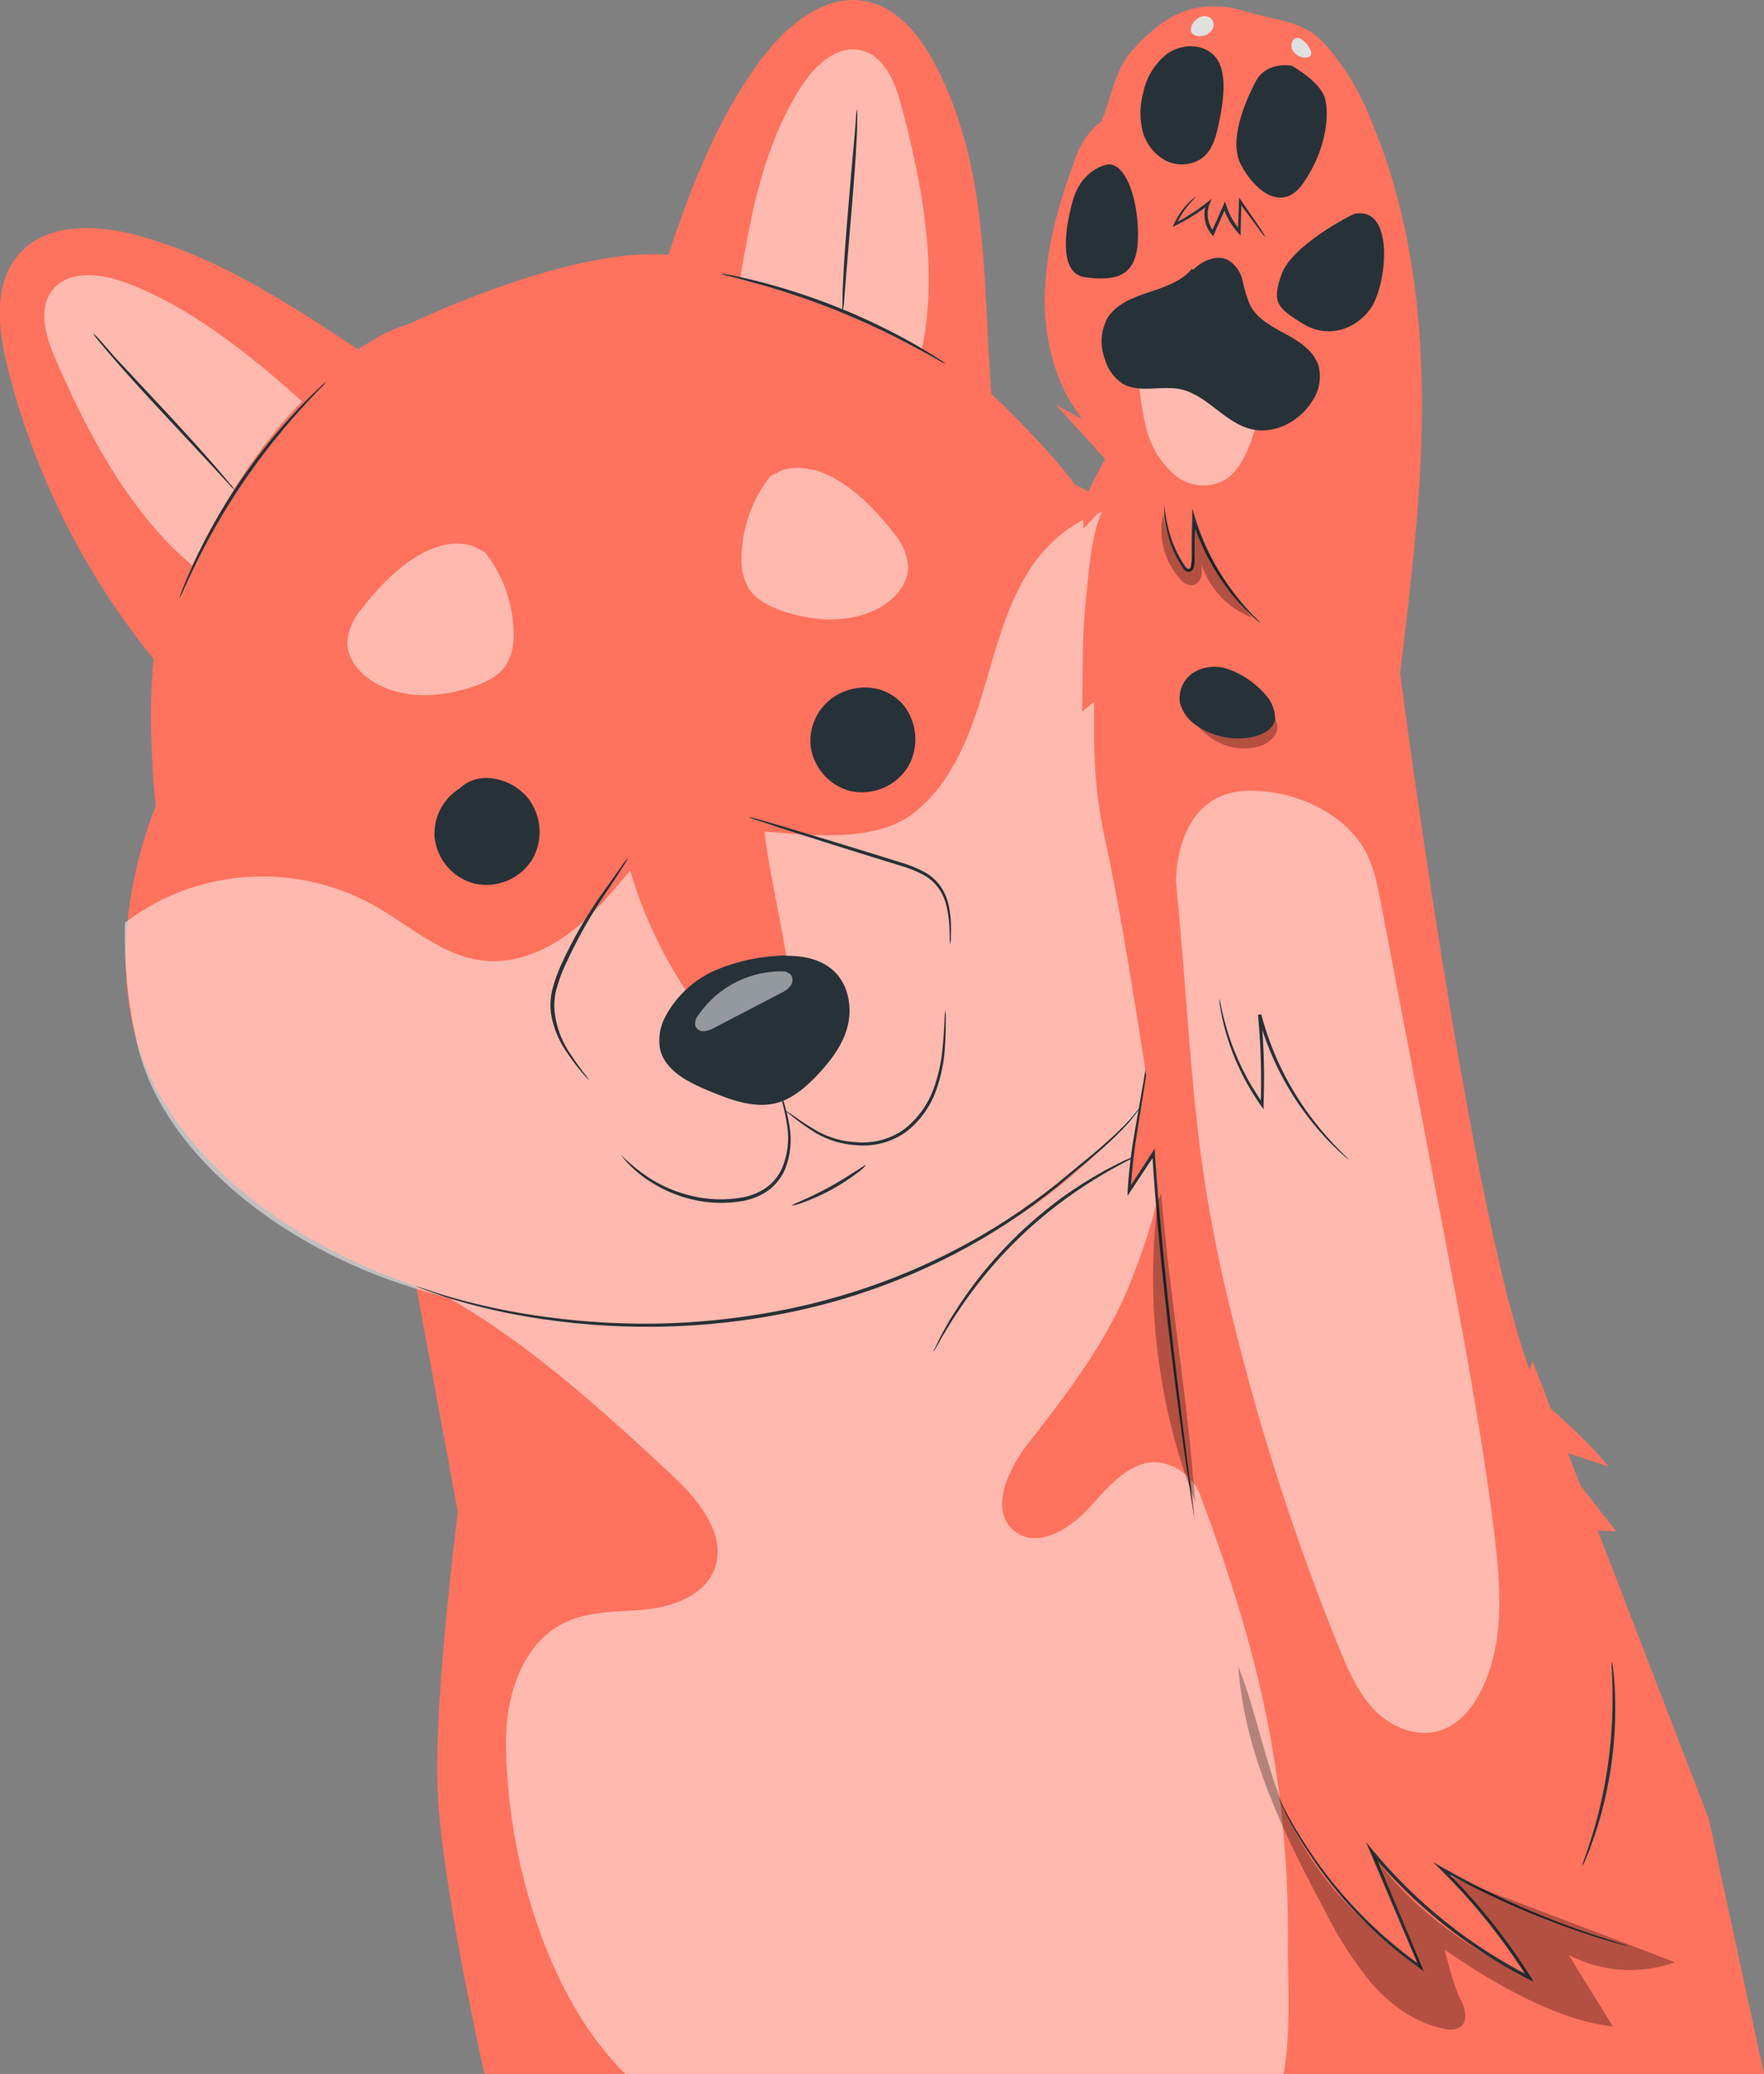 <?xml version="1.0" encoding="UTF-8"?> <svg xmlns="http://www.w3.org/2000/svg" width="131" height="154" viewBox="0 0 131 154" fill="none"><rect x="0" y="0" width="131" height="154" fill="#808080" stroke="none"/> <g clip-path="url(#clip0_24_166)"> <path d="M126.897 135.049L113.813 101.076L110.995 109.135L87.291 57.567L75.08 32.163L52.764 22.414L27.384 31.406C27.384 31.406 20.974 48.583 20.204 52.692C19.434 56.801 22.256 70.394 22.256 70.394L29.441 87.571L34.003 112.297C34.003 112.297 32.239 125.811 32.49 132.775C32.741 139.738 35.985 154.019 35.985 154.019H131L126.897 135.049Z" fill="#FF725E"></path> <g opacity="0.5"> <path d="M95.646 144.673C95.79 131.136 92.894 121.038 89.106 110.946C88.874 110.396 88.519 109.907 88.07 109.514C87.62 109.122 87.088 108.836 86.512 108.68C84.377 108.086 82.511 110.11 81.053 111.781C79.596 113.453 77.117 115.068 75.363 113.708C73.418 112.195 74.843 109.117 76.361 107.171C79.294 103.42 82.246 99.586 83.982 95.147C85.718 90.709 87.472 85.514 85.268 81.29C80.575 87.436 73.813 92.789 62.395 96.406C52.699 99.535 41.606 98.755 33.358 96.406C39.392 99.846 44.962 104.929 50.044 109.664C52.012 111.521 54.059 114.149 53.01 116.628C52.225 118.485 50.021 119.288 48.016 119.502C46.011 119.715 43.903 119.581 42.065 120.43C38.816 121.897 37.554 125.876 37.572 129.423C37.614 137.594 40.478 148.16 46.465 154.028H95.321C95.901 150.992 95.614 146.567 95.646 144.673Z" fill="white"></path> </g> <path d="M84.767 85.644C84.767 85.644 84.702 85.695 84.576 85.76L84.01 86.053C83.764 86.169 83.463 86.322 83.124 86.517C82.785 86.712 82.386 86.907 81.968 87.162C80.978 87.743 80.017 88.374 79.09 89.052C76.816 90.713 74.767 92.664 72.996 94.855C72.274 95.748 71.598 96.677 70.972 97.64C70.694 98.044 70.476 98.434 70.267 98.764C70.058 99.094 69.896 99.386 69.766 99.627C69.636 99.869 69.534 100.027 69.45 100.18C69.414 100.244 69.372 100.305 69.325 100.361C69.325 100.361 69.325 100.287 69.404 100.157C69.483 100.027 69.571 99.813 69.682 99.586C69.793 99.358 69.956 99.033 70.146 98.699C70.337 98.365 70.55 97.961 70.824 97.552C71.434 96.569 72.101 95.622 72.82 94.716C73.709 93.615 74.666 92.57 75.683 91.587C76.709 90.616 77.794 89.711 78.933 88.875C79.873 88.203 80.851 87.582 81.861 87.019C82.288 86.772 82.692 86.582 83.04 86.401C83.388 86.22 83.695 86.081 83.969 85.974L84.553 85.728C84.621 85.691 84.692 85.663 84.767 85.644Z" fill="#263238"></path> <path d="M93.442 51.555C91.1 44.775 86.203 39.177 79.796 35.956C79.796 35.956 78.074 33.37 72.597 28.273C67.12 23.175 57.09 19.638 49.738 18.932C49.445 18.904 49.144 18.886 48.837 18.881C41.462 18.686 30.318 24.081 30.318 24.081C23.235 26.04 13.989 39.433 12.216 44.721C10.443 50.009 11.562 59.888 11.562 59.888C11.562 59.888 7.719 68.648 10.128 77.195C14.389 92.26 40.38 104.335 65.797 94.628C91.214 84.92 97.229 62.827 93.442 51.555Z" fill="#FF725E"></path> <g opacity="0.5"> <path d="M65.607 95.361C75.525 91.647 85.718 83.068 90.03 75.148C91.562 69.349 93.279 62.813 93.279 62.813L86.108 40.334C85.099 39.402 84.024 38.544 82.891 37.767C80.413 38.152 78.102 39.888 76.649 42.019C74.732 44.837 73.947 48.245 72.959 51.508C71.97 54.772 70.638 58.119 67.988 60.269C65.147 62.59 60.422 62.042 56.774 61.74C57.131 65.069 58.292 69.47 58.631 72.799L51.854 74.86C49.591 71.773 47.879 68.317 46.795 64.646C45.375 66.35 43.936 68.068 42.154 69.377C40.371 70.686 38.162 71.559 35.957 71.336C32.866 71.025 30.42 68.709 27.709 67.195C25.724 66.104 23.541 65.419 21.289 65.179C19.036 64.94 16.758 65.152 14.588 65.802C12.672 66.383 10.876 67.301 9.283 68.514C9.201 71.434 9.482 74.353 10.118 77.204C11.794 85.356 20.627 92.566 30.866 95.686C40.311 98.555 53.339 99.929 65.607 95.361Z" fill="white"></path> </g> <path d="M58.361 70.951C56.609 70.972 54.877 71.325 53.256 71.991C51.627 72.669 50.279 73.885 49.436 75.436C49.018 76.185 48.87 77.055 49.018 77.901C49.39 79.512 51.107 80.361 52.634 80.997C54.161 81.633 55.929 82.32 57.586 81.926C58.835 81.61 59.856 80.723 60.738 79.785C61.926 78.523 63.012 77 63.087 75.273C63.161 73.546 62.362 70.937 58.366 70.969" fill="#263238"></path> <path d="M57.8 80.695C57.913 80.937 58.008 81.187 58.083 81.443C58.32 82.134 58.5 82.844 58.621 83.564C58.821 84.641 58.716 85.752 58.32 86.772C58.071 87.378 57.672 87.91 57.159 88.318C56.599 88.738 55.952 89.025 55.266 89.159C53.955 89.407 52.605 89.367 51.311 89.043C50.26 88.785 49.258 88.357 48.345 87.775C47.727 87.391 47.16 86.931 46.656 86.406C46.514 86.26 46.382 86.105 46.261 85.941C46.214 85.891 46.173 85.835 46.141 85.774C46.833 86.471 47.602 87.086 48.434 87.608C49.343 88.156 50.333 88.558 51.367 88.801C52.628 89.108 53.94 89.141 55.215 88.899C55.864 88.772 56.478 88.502 57.011 88.109C57.496 87.73 57.875 87.231 58.111 86.661C58.505 85.679 58.623 84.609 58.454 83.564C58.347 82.854 58.192 82.151 57.99 81.461C57.907 81.211 57.843 80.955 57.8 80.695Z" fill="#263238"></path> <path d="M58.273 82.478C58.273 82.432 58.538 82.576 58.942 82.859C59.506 83.269 60.092 83.648 60.696 83.996C61.595 84.491 62.596 84.77 63.62 84.813C64.871 84.921 66.119 84.582 67.143 83.857C68.132 83.085 68.885 82.053 69.32 80.876C69.672 79.908 69.899 78.899 69.993 77.873C70.086 77 70.114 76.28 70.142 75.788C70.142 75.532 70.163 75.275 70.207 75.022C70.237 75.276 70.246 75.533 70.234 75.788C70.234 76.285 70.234 77.005 70.165 77.891C70.092 78.937 69.876 79.968 69.524 80.955C69.089 82.181 68.311 83.256 67.282 84.052C66.215 84.81 64.91 85.159 63.606 85.036C62.55 84.981 61.523 84.675 60.608 84.145C60.009 83.779 59.434 83.376 58.886 82.938C58.695 82.768 58.49 82.615 58.273 82.478Z" fill="#263238"></path> <path d="M39.202 59.252C38.824 58.799 38.353 58.432 37.822 58.176C37.29 57.92 36.71 57.78 36.12 57.766C35.379 57.758 34.665 58.039 34.129 58.551C33.523 58.925 33.029 59.457 32.703 60.09C32.375 60.723 32.227 61.433 32.272 62.144C32.352 62.963 32.684 63.737 33.222 64.359C33.76 64.982 34.477 65.423 35.275 65.621C36.078 65.791 36.913 65.712 37.67 65.395C38.427 65.078 39.07 64.539 39.513 63.848C39.927 63.139 40.119 62.322 40.064 61.502C40.008 60.683 39.708 59.899 39.202 59.252Z" fill="#263238"></path> <path d="M67.115 52.376C66.752 51.947 66.297 51.604 65.784 51.374C65.27 51.144 64.712 51.033 64.15 51.049C63.405 51.069 62.678 51.283 62.042 51.671C61.437 52.047 60.945 52.58 60.618 53.214C60.291 53.847 60.142 54.557 60.186 55.269C60.266 56.086 60.596 56.858 61.131 57.48C61.666 58.102 62.379 58.544 63.175 58.746C63.978 58.915 64.813 58.836 65.57 58.519C66.326 58.202 66.969 57.663 67.412 56.972C67.829 56.265 68.023 55.448 67.97 54.629C67.917 53.809 67.619 53.025 67.115 52.376Z" fill="#263238"></path> <g opacity="0.5"> <path d="M35.999 40.988L35.071 40.524C31.966 39.628 28.777 42.711 26.874 45.181C26.251 45.879 25.868 46.76 25.783 47.692C25.783 48.946 26.712 50.013 27.788 50.672C29.951 51.945 32.694 51.801 35.075 51.011C36.064 50.682 37.076 50.199 37.628 49.312C38.013 48.615 38.191 47.823 38.143 47.028C38.12 44.833 37.365 42.707 35.999 40.988Z" fill="white"></path> </g> <g opacity="0.5"> <path d="M57.215 35.357L58.143 34.893C61.262 34.011 64.474 37.107 66.354 39.563C66.977 40.26 67.36 41.139 67.445 42.07C67.445 43.328 66.516 44.419 65.439 45.055C63.277 46.323 60.533 46.183 58.153 45.389C57.15 45.032 56.161 44.568 55.586 43.686C55.201 42.987 55.023 42.193 55.071 41.397C55.092 39.201 55.847 37.075 57.215 35.357Z" fill="white"></path> </g> <path d="M43.755 80.217C43.572 80.051 43.404 79.87 43.254 79.674C42.814 79.162 42.407 78.623 42.038 78.058C41.467 77.222 41.085 76.272 40.919 75.273C40.841 74.676 40.874 74.07 41.017 73.486C41.177 72.867 41.39 72.263 41.652 71.68C42.572 69.648 43.701 67.719 45.022 65.923L46.187 64.28C46.324 64.07 46.479 63.872 46.651 63.69C46.547 63.915 46.423 64.129 46.28 64.331C46.029 64.735 45.649 65.31 45.18 66.016C43.925 67.829 42.837 69.753 41.931 71.763C41.672 72.331 41.462 72.919 41.304 73.523C41.166 74.081 41.13 74.66 41.197 75.231C41.325 76.212 41.66 77.153 42.181 77.993C42.646 78.713 43.045 79.256 43.328 79.637C43.485 79.819 43.628 80.013 43.755 80.217Z" fill="#263238"></path> <path d="M70.55 70.157C70.523 69.9 70.514 69.641 70.522 69.382C70.524 68.684 70.45 67.988 70.299 67.307C70.193 66.843 70.002 66.402 69.738 66.007C69.429 65.56 69.016 65.196 68.536 64.944C67.997 64.663 67.431 64.439 66.846 64.275L64.952 63.69C62.353 62.882 60.009 62.144 58.315 61.596L56.315 60.932C56.064 60.864 55.82 60.773 55.586 60.659C55.843 60.701 56.095 60.763 56.343 60.844L58.366 61.434C60.074 61.94 62.427 62.655 65.022 63.458L66.916 64.048C67.515 64.221 68.095 64.456 68.647 64.749C69.152 65.024 69.584 65.418 69.905 65.895C70.177 66.321 70.367 66.793 70.466 67.288C70.606 67.983 70.656 68.693 70.615 69.4C70.615 69.651 70.615 69.865 70.582 69.976C70.58 70.038 70.569 70.099 70.55 70.157Z" fill="#263238"></path> <path d="M10.011 17.428C7.078 16.666 3.514 16.55 1.485 18.788C-0.543 21.026 -0.149 24.382 0.557 27.256C2.543 35.18 6.241 42.572 11.39 48.913L26.633 25.97C21.416 22.516 16.069 19.006 10.011 17.428Z" fill="#FF725E"></path> <g opacity="0.5"> <path d="M9.139 20.919C7.362 20.288 5.055 20.06 3.89 21.546C2.836 22.897 3.356 24.856 4.024 26.43C6.391 32.001 9.64 38.124 14.277 41.991C16.528 37.349 19.151 33.17 22.428 29.805C18.645 26.383 13.948 22.627 9.139 20.919Z" fill="white"></path> </g> <path d="M17.429 36.378C17.268 36.251 17.122 36.106 16.993 35.947L15.855 34.712L12.068 30.64C10.587 29.057 9.283 27.609 8.355 26.536C7.891 26.003 7.524 25.561 7.273 25.25C7.138 25.095 7.015 24.929 6.907 24.754C7.077 24.881 7.233 25.027 7.371 25.19L8.476 26.462L12.254 30.51C13.73 32.093 15.039 33.542 15.967 34.614C16.431 35.153 16.802 35.589 17.048 35.9C17.192 36.046 17.319 36.206 17.429 36.378Z" fill="#263238"></path> <path d="M70.114 6.151C68.898 3.449 67.074 0.548 64.15 0.065C61.225 -0.418 58.445 1.857 56.626 4.28C52.834 9.285 50.81 15.32 48.847 21.281L73.65 29.67C72.982 21.1 73.446 13.575 70.114 6.151Z" fill="#FF725E"></path> <g opacity="0.5"> <path d="M59.457 6.499C60.464 4.902 62.135 3.296 63.968 3.742C65.63 4.146 66.438 6.007 66.883 7.66C68.471 13.491 69.705 20.069 68.457 25.979C64.516 23.677 59.93 21.977 54.973 20.636C55.827 15.603 56.737 10.798 59.457 6.499Z" fill="white"></path> </g> <path d="M62.562 23.124C62.542 22.927 62.542 22.728 62.562 22.53C62.562 22.149 62.562 21.602 62.609 20.919C62.669 19.559 62.803 17.669 62.98 15.613C63.156 13.556 63.305 11.718 63.444 10.311C63.495 9.67 63.537 9.132 63.569 8.705C63.573 8.506 63.596 8.309 63.639 8.115C63.668 8.312 63.676 8.511 63.662 8.709C63.662 9.09 63.662 9.638 63.616 10.325C63.555 11.685 63.416 13.575 63.24 15.631C63.063 17.688 62.915 19.522 62.799 20.928C62.748 21.569 62.706 22.108 62.674 22.535C62.658 22.735 62.621 22.932 62.562 23.124Z" fill="#263238"></path> <path d="M84.767 82.032C84.68 82.214 84.576 82.386 84.456 82.548C84.123 83.017 83.752 83.458 83.347 83.866C82.827 84.409 82.163 85.036 81.36 85.723C80.961 86.076 80.529 86.443 80.056 86.819L78.603 88.044C76.172 90.028 73.54 91.75 70.75 93.184C67.332 94.94 63.713 96.273 59.972 97.153C56.231 98.025 52.405 98.483 48.563 98.518C45.429 98.547 42.298 98.3 39.206 97.78C37.124 97.43 35.069 96.935 33.056 96.299C32.346 96.057 31.799 95.872 31.432 95.723L31.014 95.561L30.875 95.496C30.926 95.502 30.976 95.516 31.023 95.537L31.451 95.677C31.817 95.811 32.379 95.983 33.084 96.206C35.101 96.805 37.156 97.27 39.234 97.599C42.317 98.094 45.437 98.324 48.559 98.286C52.384 98.23 56.191 97.763 59.916 96.893C63.637 96.014 67.24 94.694 70.647 92.961C73.429 91.54 76.059 89.84 78.496 87.887L81.281 85.593C82.089 84.911 82.762 84.293 83.286 83.764C83.697 83.365 84.078 82.936 84.428 82.483C84.655 82.209 84.753 82.028 84.767 82.032Z" fill="#263238"></path> <g opacity="0.5"> <path d="M58.352 72.135C57.082 72.078 55.818 72.346 54.681 72.915C53.544 73.484 52.571 74.334 51.854 75.385C51.756 75.496 51.686 75.629 51.649 75.772C51.613 75.916 51.612 76.066 51.645 76.211C51.708 76.332 51.806 76.431 51.926 76.495C52.046 76.559 52.183 76.584 52.318 76.568C52.588 76.534 52.848 76.442 53.08 76.299L57.972 73.75C58.303 73.616 58.587 73.385 58.784 73.087C58.942 72.771 58.821 72.293 58.473 72.223" fill="white"></path> </g> <path d="M70.244 27.033C70.024 26.94 69.813 26.828 69.612 26.699C69.213 26.471 68.633 26.146 67.914 25.77C64.156 23.734 60.177 22.138 56.055 21.012C55.266 20.794 54.625 20.627 54.198 20.515C53.963 20.471 53.733 20.405 53.511 20.315C53.749 20.332 53.985 20.368 54.217 20.422C54.681 20.506 55.321 20.65 56.12 20.845C58.187 21.364 60.216 22.022 62.195 22.813C64.186 23.608 66.12 24.539 67.983 25.599C68.693 26.012 69.26 26.355 69.645 26.611C69.858 26.732 70.058 26.873 70.244 27.033Z" fill="#263238"></path> <path d="M64.316 86.508C64.114 86.748 63.878 86.957 63.615 87.13C63.018 87.581 62.388 87.988 61.731 88.346C61.069 88.705 60.382 89.016 59.675 89.275C59.388 89.399 59.085 89.482 58.774 89.521C58.774 89.451 60.088 88.973 61.62 88.128C63.151 87.283 64.27 86.448 64.316 86.508Z" fill="#263238"></path> <path d="M24.242 28.319C24.089 28.527 23.916 28.719 23.727 28.895C23.379 29.248 22.892 29.772 22.298 30.427C19.196 33.85 16.59 37.691 14.556 41.838C14.166 42.632 13.86 43.282 13.66 43.737C13.566 43.977 13.451 44.209 13.316 44.428C13.383 44.18 13.469 43.936 13.572 43.7C13.748 43.235 14.036 42.572 14.402 41.768C16.362 37.562 18.986 33.698 22.172 30.325C22.785 29.679 23.296 29.173 23.662 28.839C23.843 28.653 24.037 28.479 24.242 28.319Z" fill="#263238"></path> <path d="M120.965 144.52L120.696 144.455L119.917 144.251C119.239 144.056 118.246 143.763 116.997 143.322C113.532 142.13 110.183 140.626 106.99 138.828L107.111 138.666C109.604 141.111 111.805 143.837 113.669 146.79L113.897 147.152L113.516 146.957C108.997 144.662 105 141.46 101.773 137.552L101.973 137.431C103.272 140.514 104.488 143.406 105.588 146.024L105.732 146.363L105.435 146.15C102.147 143.805 99.328 140.865 97.122 137.482C96.272 136.213 95.539 134.868 94.932 133.466C94.932 133.466 94.932 133.49 94.973 133.531L95.08 133.736C95.182 133.926 95.317 134.2 95.493 134.525C95.86 135.207 96.421 136.205 97.225 137.413C99.454 140.754 102.278 143.657 105.556 145.978L105.398 146.103L101.755 137.519L101.439 136.777L101.954 137.399C105.165 141.279 109.136 144.46 113.623 146.749L113.47 146.916C111.622 143.975 109.441 141.257 106.972 138.815L106.424 138.276L107.092 138.652C110.27 140.457 113.598 141.984 117.039 143.216C118.278 143.657 119.262 143.972 119.935 144.181L120.706 144.418C120.877 144.483 120.965 144.52 120.965 144.52Z" fill="#263238"></path> <path d="M85.403 77.441C85.027 80.691 84.01 85.175 83.848 88.407C84.451 87.478 85.059 86.55 85.662 85.621C86.206 94.061 87.519 104.493 88.721 112.863" fill="#FF725E"></path> <path d="M88.74 112.886C88.724 112.854 88.715 112.82 88.712 112.784C88.712 112.696 88.679 112.594 88.656 112.468C88.61 112.176 88.545 111.772 88.461 111.266C88.303 110.222 88.076 108.708 87.816 106.833C87.301 103.086 86.632 97.9 86.085 92.153C85.871 89.883 85.695 87.692 85.565 85.654L85.778 85.709L83.954 88.467L83.741 88.792V88.402C83.839 86.893 84.022 85.391 84.288 83.903C84.52 82.58 84.72 81.42 84.892 80.459C85.064 79.498 85.184 78.746 85.268 78.23C85.305 77.989 85.333 77.794 85.356 77.645C85.361 77.575 85.377 77.506 85.402 77.441C85.407 77.509 85.407 77.577 85.402 77.645C85.402 77.78 85.374 77.98 85.342 78.24C85.282 78.76 85.175 79.516 85.022 80.477C84.869 81.438 84.683 82.603 84.469 83.931C84.224 85.415 84.055 86.91 83.963 88.411L83.769 88.346L85.574 85.561L85.764 85.273V85.616C85.899 87.65 86.08 89.836 86.293 92.116C86.841 97.854 87.482 103.04 87.955 106.795C88.192 108.652 88.387 110.166 88.521 111.238C88.586 111.744 88.633 112.167 88.67 112.445L88.702 112.761C88.725 112.799 88.738 112.842 88.74 112.886Z" fill="#263238"></path> <g opacity="0.3"> <path d="M95.15 133.75C93.822 130.351 93.293 127.115 91.952 123.722C92.416 130.193 95.345 136.205 98.412 141.925C99.36 143.852 100.529 145.662 101.894 147.319C103.319 148.93 105.143 150.24 107.273 150.648C107.652 150.761 108.059 150.723 108.41 150.541C109.079 150.1 108.809 149.06 108.41 148.359C108.011 147.658 107.273 144.761 107.273 144.761C110.708 147.166 115.628 150.04 119.777 150.476L116.5 145.165C117.707 145.795 119.031 146.168 120.389 146.261C121.747 146.355 123.109 146.167 124.391 145.709C119.123 143.666 112.861 141.34 107.593 139.302C109.883 141.573 111.89 144.112 113.571 146.865C109.538 145.008 104.488 141.619 101.861 137.487C103.407 140.941 105.045 144.673 105.375 146.085C100.562 142.371 97.067 138.889 94.931 133.206" fill="black"></path> </g> <path d="M81.248 54.73C81.248 57.339 81.533 59.941 82.098 62.488C84.818 74.707 89.547 111.698 89.933 112.162C90.397 112.719 120.023 113.708 120.023 113.708L115.177 107.496L119.434 108.889C119.434 108.889 118.649 107.687 115.177 104.6C110.536 100.463 103.973 49.972 103.973 49.972C104.818 43.078 105.662 36.165 105.593 29.224C105.523 22.284 104.521 15.297 101.787 8.858C100.968 6.756 99.778 4.819 98.273 3.138C96.709 1.5 94.806 1.569 92.606 0.868C88.651 -0.376 86.145 1.425 84.117 3.714C82.724 5.269 82.622 7.094 81.796 8.993C80.906 9.686 80.24 10.628 79.884 11.699C78.686 14.879 77.74 18.199 77.6 21.574C77.461 24.949 78.264 28.468 80.408 31.151L78.389 30.037L82.065 34.076L81.137 35.845C80.571 36.88 80.341 38.066 80.478 39.238L82.01 37.604C81.081 39.54 80.975 41.392 80.659 44.317C80.52 45.626 80.441 46.945 80.422 48.263L80.362 52.841L81.248 52.102V54.73Z" fill="#FF725E"></path> <g opacity="0.5"> <path d="M92.685 58.718C95.776 58.653 99.09 60.008 100.91 62.432C101.908 63.76 102.242 65.431 102.548 67.046C104.033 74.827 105.52 82.608 107.009 90.389C108.494 98.17 109.984 105.955 110.968 113.81C111.432 117.724 111.785 121.879 110.039 125.444C109.376 126.809 108.317 128.118 106.823 128.541C105.166 129.005 103.346 128.248 102.144 127.046C100.942 125.843 100.237 124.26 99.587 122.714C96.373 114.861 93.735 106.783 91.697 98.546C88.368 85.51 88.629 78.778 87.324 65.408C87.357 65.412 87.185 58.839 92.685 58.718Z" fill="white"></path> </g> <path d="M90.044 4.011C89.167 3.213 87.696 3.291 86.716 3.965C85.772 4.688 85.126 5.732 84.897 6.899C84.643 7.816 84.626 8.782 84.846 9.707C84.962 10.173 85.173 10.609 85.467 10.988C85.76 11.368 86.128 11.683 86.549 11.912C86.981 12.137 87.467 12.238 87.953 12.204C88.439 12.17 88.906 12.001 89.302 11.718C89.988 11.17 90.267 10.283 90.453 9.438C90.819 7.785 91.325 5.125 90.044 4.011Z" fill="#263238"></path> <path d="M82.325 12.21C82.177 12.21 80.325 12.53 79.656 14.94C78.988 17.349 78.705 20.362 80.612 20.594C82.52 20.826 84.233 20.733 84.474 18.231C84.716 15.729 83.852 12.163 82.325 12.21Z" fill="#263238"></path> <path d="M95.92 4.879C95.808 4.879 94.035 4.522 93.219 6.11C92.402 7.697 91.246 10.455 92.146 12.21C93.047 13.965 95.159 15.984 96.82 13.551C98.482 11.119 98.737 8.57 98.398 7.312C98.059 6.054 95.92 4.879 95.92 4.879Z" fill="#263238"></path> <path d="M100.636 15.868C100.399 15.91 95.957 18.189 95.173 20.362C94.388 22.535 94.964 22.911 96.728 24.02C98.491 25.13 100.589 24.577 101.782 22.911C102.975 21.244 103.639 15.357 100.636 15.868Z" fill="#263238"></path> <g opacity="0.5"> <path d="M93.293 29.401C92.909 28.855 92.331 28.478 91.678 28.347L87.779 27.075C87.004 26.824 86.066 26.611 85.458 27.2L84.53 27.456C84.58 28.903 84.774 30.341 85.11 31.75C85.433 33.126 86.186 34.363 87.259 35.283C87.77 35.71 88.398 35.973 89.061 36.035C89.725 36.097 90.391 35.956 90.972 35.631C92.174 34.884 92.74 33.31 93.209 31.88C93.437 31.077 93.692 30.134 93.293 29.401Z" fill="white"></path> </g> <path d="M88.517 19.963C87.751 20.891 86.489 21.314 85.31 21.704C84.131 22.094 82.882 22.581 82.242 23.616C81.99 24.086 81.844 24.604 81.812 25.135C81.781 25.667 81.866 26.199 82.061 26.694C82.27 27.436 82.739 28.077 83.383 28.5C84.618 29.206 86.201 28.616 87.603 28.89C89.64 29.289 90.935 31.411 92.954 31.875C94.695 32.275 96.551 31.253 97.466 29.763C97.716 29.39 97.887 28.97 97.966 28.528C98.046 28.086 98.034 27.633 97.93 27.196C97.6 26.091 96.537 25.376 95.488 24.809C94.439 24.243 93.358 23.677 92.829 22.646C92.585 22.059 92.398 21.449 92.272 20.826C92.205 20.512 92.075 20.215 91.888 19.953C91.703 19.691 91.465 19.47 91.19 19.303C90.332 18.881 89.273 19.373 88.596 20.037" fill="#263238"></path> <g opacity="0.3"> <path d="M94.189 52.627C93.372 51.671 92.523 50.742 91.641 49.842L87.589 52.065C88.145 53.158 88.957 54.099 89.956 54.809C90.465 55.165 91.046 55.404 91.658 55.512C92.27 55.619 92.897 55.592 93.497 55.431C94.198 55.213 94.89 54.651 94.867 53.932C94.793 53.433 94.555 52.974 94.189 52.627Z" fill="black"></path> </g> <path d="M91.316 49.73C90.894 49.559 90.438 49.486 89.984 49.517C89.53 49.547 89.088 49.681 88.693 49.907C88.311 50.136 88.004 50.474 87.814 50.877C87.623 51.28 87.556 51.731 87.621 52.172C87.817 52.907 88.291 53.536 88.944 53.927C89.543 54.325 90.216 54.6 90.923 54.735C91.63 54.87 92.357 54.862 93.061 54.712C93.789 54.554 94.569 54.136 94.695 53.421C94.696 52.816 94.495 52.227 94.124 51.75C93.387 50.845 92.427 50.149 91.339 49.73" fill="#263238"></path> <path d="M93.609 46.272C93.553 46.241 93.501 46.204 93.456 46.16C93.358 46.077 93.214 45.96 93.042 45.798C92.547 45.341 92.082 44.852 91.65 44.336C90.24 42.624 89.178 40.652 88.526 38.532L88.763 38.5C88.763 39.145 88.731 39.777 88.712 40.385C88.712 40.691 88.712 40.988 88.712 41.281V41.717C88.714 41.876 88.685 42.033 88.628 42.181C88.597 42.263 88.544 42.336 88.475 42.39C88.436 42.421 88.391 42.442 88.343 42.454C88.295 42.466 88.245 42.468 88.197 42.46C88.118 42.436 88.044 42.397 87.98 42.344C87.916 42.292 87.864 42.227 87.825 42.154C87.681 41.926 87.547 41.689 87.431 41.48C87.209 41.07 87.023 40.641 86.874 40.199C86.653 39.56 86.515 38.895 86.461 38.221C86.451 38.039 86.451 37.856 86.461 37.674C86.45 37.611 86.45 37.546 86.461 37.483C86.549 38.389 86.74 39.282 87.032 40.143C87.193 40.572 87.385 40.987 87.607 41.388C87.723 41.601 87.858 41.819 88.006 42.038C88.155 42.256 88.336 42.335 88.424 42.093C88.485 41.827 88.509 41.553 88.494 41.281C88.494 40.988 88.494 40.687 88.494 40.385C88.494 39.772 88.526 39.145 88.54 38.495V37.748L88.758 38.463C89.407 40.56 90.438 42.52 91.799 44.243C92.21 44.766 92.649 45.268 93.112 45.747C93.29 45.909 93.457 46.084 93.609 46.272Z" fill="#263238"></path> <path d="M93.999 17.641C93.794 17.427 93.608 17.195 93.442 16.95L92.017 15.023L92.184 14.972C92.184 15.65 92.151 16.407 92.133 17.219V17.497L91.942 17.289C91.439 16.729 91.06 16.069 90.828 15.353H91.056L90.592 16.407L90.169 17.358L90.086 17.535L89.965 17.386C89.704 17.066 89.534 16.682 89.471 16.274C89.408 15.866 89.456 15.449 89.608 15.065L89.784 15.195C89.012 15.793 88.182 16.311 87.306 16.741L87.087 16.843L87.185 16.629C87.456 16.041 87.827 15.504 88.28 15.042C88.443 14.884 88.577 14.768 88.67 14.693C88.715 14.651 88.767 14.616 88.823 14.591C88.823 14.591 88.647 14.772 88.359 15.107C87.943 15.582 87.603 16.119 87.352 16.699L87.236 16.588C88.088 16.141 88.897 15.617 89.654 15.023L89.984 14.758L89.826 15.153C89.694 15.497 89.655 15.87 89.714 16.233C89.772 16.597 89.926 16.939 90.16 17.224L89.956 17.251L90.383 16.3L90.847 15.246L90.972 14.958L91.07 15.26C91.288 15.944 91.645 16.577 92.119 17.117L91.924 17.186C91.956 16.374 91.984 15.622 92.012 14.944V14.661L92.17 14.893C92.722 15.692 93.182 16.355 93.53 16.866C93.706 17.112 93.863 17.371 93.999 17.641Z" fill="#263238"></path> <path d="M89.928 1.356C89.789 1.256 89.623 1.202 89.452 1.202C89.281 1.202 89.115 1.256 88.976 1.356C88.841 1.433 88.723 1.538 88.632 1.665C88.54 1.791 88.478 1.936 88.447 2.089C88.427 2.163 88.427 2.242 88.447 2.316C88.467 2.391 88.507 2.458 88.563 2.512C88.729 2.645 88.941 2.706 89.153 2.683C89.316 2.679 89.475 2.638 89.621 2.564C89.766 2.49 89.893 2.385 89.993 2.256C90.092 2.123 90.139 1.959 90.127 1.794C90.115 1.629 90.045 1.473 89.928 1.356Z" fill="#E0E0E0"></path> <path d="M97.331 3.751C97.184 3.386 96.924 3.079 96.588 2.874C96.55 2.845 96.507 2.824 96.46 2.813C96.414 2.802 96.366 2.8 96.319 2.809C96.245 2.837 96.078 2.892 96.04 2.957C95.977 3.051 95.933 3.156 95.914 3.268C95.895 3.379 95.9 3.493 95.929 3.603C96.018 3.819 96.174 4.001 96.375 4.122C96.576 4.242 96.81 4.295 97.043 4.271C97.098 4.269 97.152 4.256 97.201 4.232C97.251 4.208 97.295 4.174 97.331 4.132C97.362 4.073 97.378 4.008 97.378 3.942C97.378 3.875 97.362 3.81 97.331 3.751Z" fill="#E0E0E0"></path> <g opacity="0.3"> <path d="M85.992 89.135C85.035 96.704 85.983 104.393 88.749 111.503C88.211 103.801 86.893 96.568 86.238 88.653" fill="black"></path> </g> <g opacity="0.3"> <path d="M92.996 45.868C91.177 43.744 89.71 41.343 88.651 38.755C88.735 39.737 88.683 40.726 88.498 41.694C88.471 41.894 88.498 42.302 88.285 42.339C88.071 42.377 87.821 42.028 87.733 41.875C87.005 40.772 86.546 39.515 86.391 38.203L86.298 38.635C86.192 39.416 86.258 40.211 86.489 40.964C86.721 41.718 87.113 42.412 87.64 42.999C87.742 43.137 87.873 43.251 88.025 43.331C88.177 43.411 88.345 43.456 88.517 43.463C88.682 43.438 88.837 43.364 88.96 43.251C89.083 43.137 89.17 42.99 89.209 42.827C89.278 42.504 89.278 42.17 89.209 41.847C89.497 42.759 89.987 43.594 90.643 44.291C91.298 44.987 92.103 45.526 92.996 45.868Z" fill="black"></path> </g> <path d="M100.148 86.095C100.148 86.095 100.074 86.048 99.949 85.941C99.823 85.835 99.629 85.672 99.397 85.449C98.733 84.827 98.112 84.16 97.54 83.453C95.604 81.081 94.199 78.322 93.418 75.361L93.65 75.319C93.683 75.714 93.72 76.136 93.752 76.559C93.878 78.384 93.906 80.214 93.836 82.042V82.371L93.646 82.102C92.45 80.411 91.553 78.526 90.996 76.531C90.837 75.96 90.712 75.38 90.62 74.795C90.582 74.595 90.569 74.437 90.555 74.331C90.541 74.224 90.555 74.168 90.555 74.168C90.615 74.369 90.661 74.574 90.694 74.781C90.777 75.185 90.912 75.77 91.13 76.494C91.725 78.461 92.637 80.318 93.831 81.991L93.627 82.051C93.678 80.375 93.66 78.527 93.525 76.596C93.493 76.174 93.46 75.756 93.428 75.361L93.664 75.319C94.436 78.25 95.802 80.99 97.679 83.37C98.235 84.082 98.834 84.761 99.471 85.403C99.694 85.635 99.874 85.802 99.991 85.923C100.107 86.043 100.158 86.09 100.148 86.095Z" fill="#263238"></path> <path d="M119.703 123.388C119.756 123.585 119.789 123.787 119.8 123.991C119.851 124.381 119.898 124.947 119.93 125.653C120.082 129.331 119.548 133.005 118.357 136.489C118.125 137.152 117.921 137.686 117.758 138.044C117.687 138.236 117.598 138.421 117.494 138.596C117.53 138.395 117.589 138.199 117.67 138.011C117.805 137.64 117.986 137.083 118.195 136.438C119.282 132.95 119.806 129.311 119.749 125.658C119.749 124.957 119.717 124.39 119.698 123.996C119.678 123.793 119.679 123.59 119.703 123.388Z" fill="#263238"></path> </g> <defs> <clipPath id="clip0_24_166"> <rect width="131" height="154" fill="white"></rect> </clipPath> </defs> </svg> 
